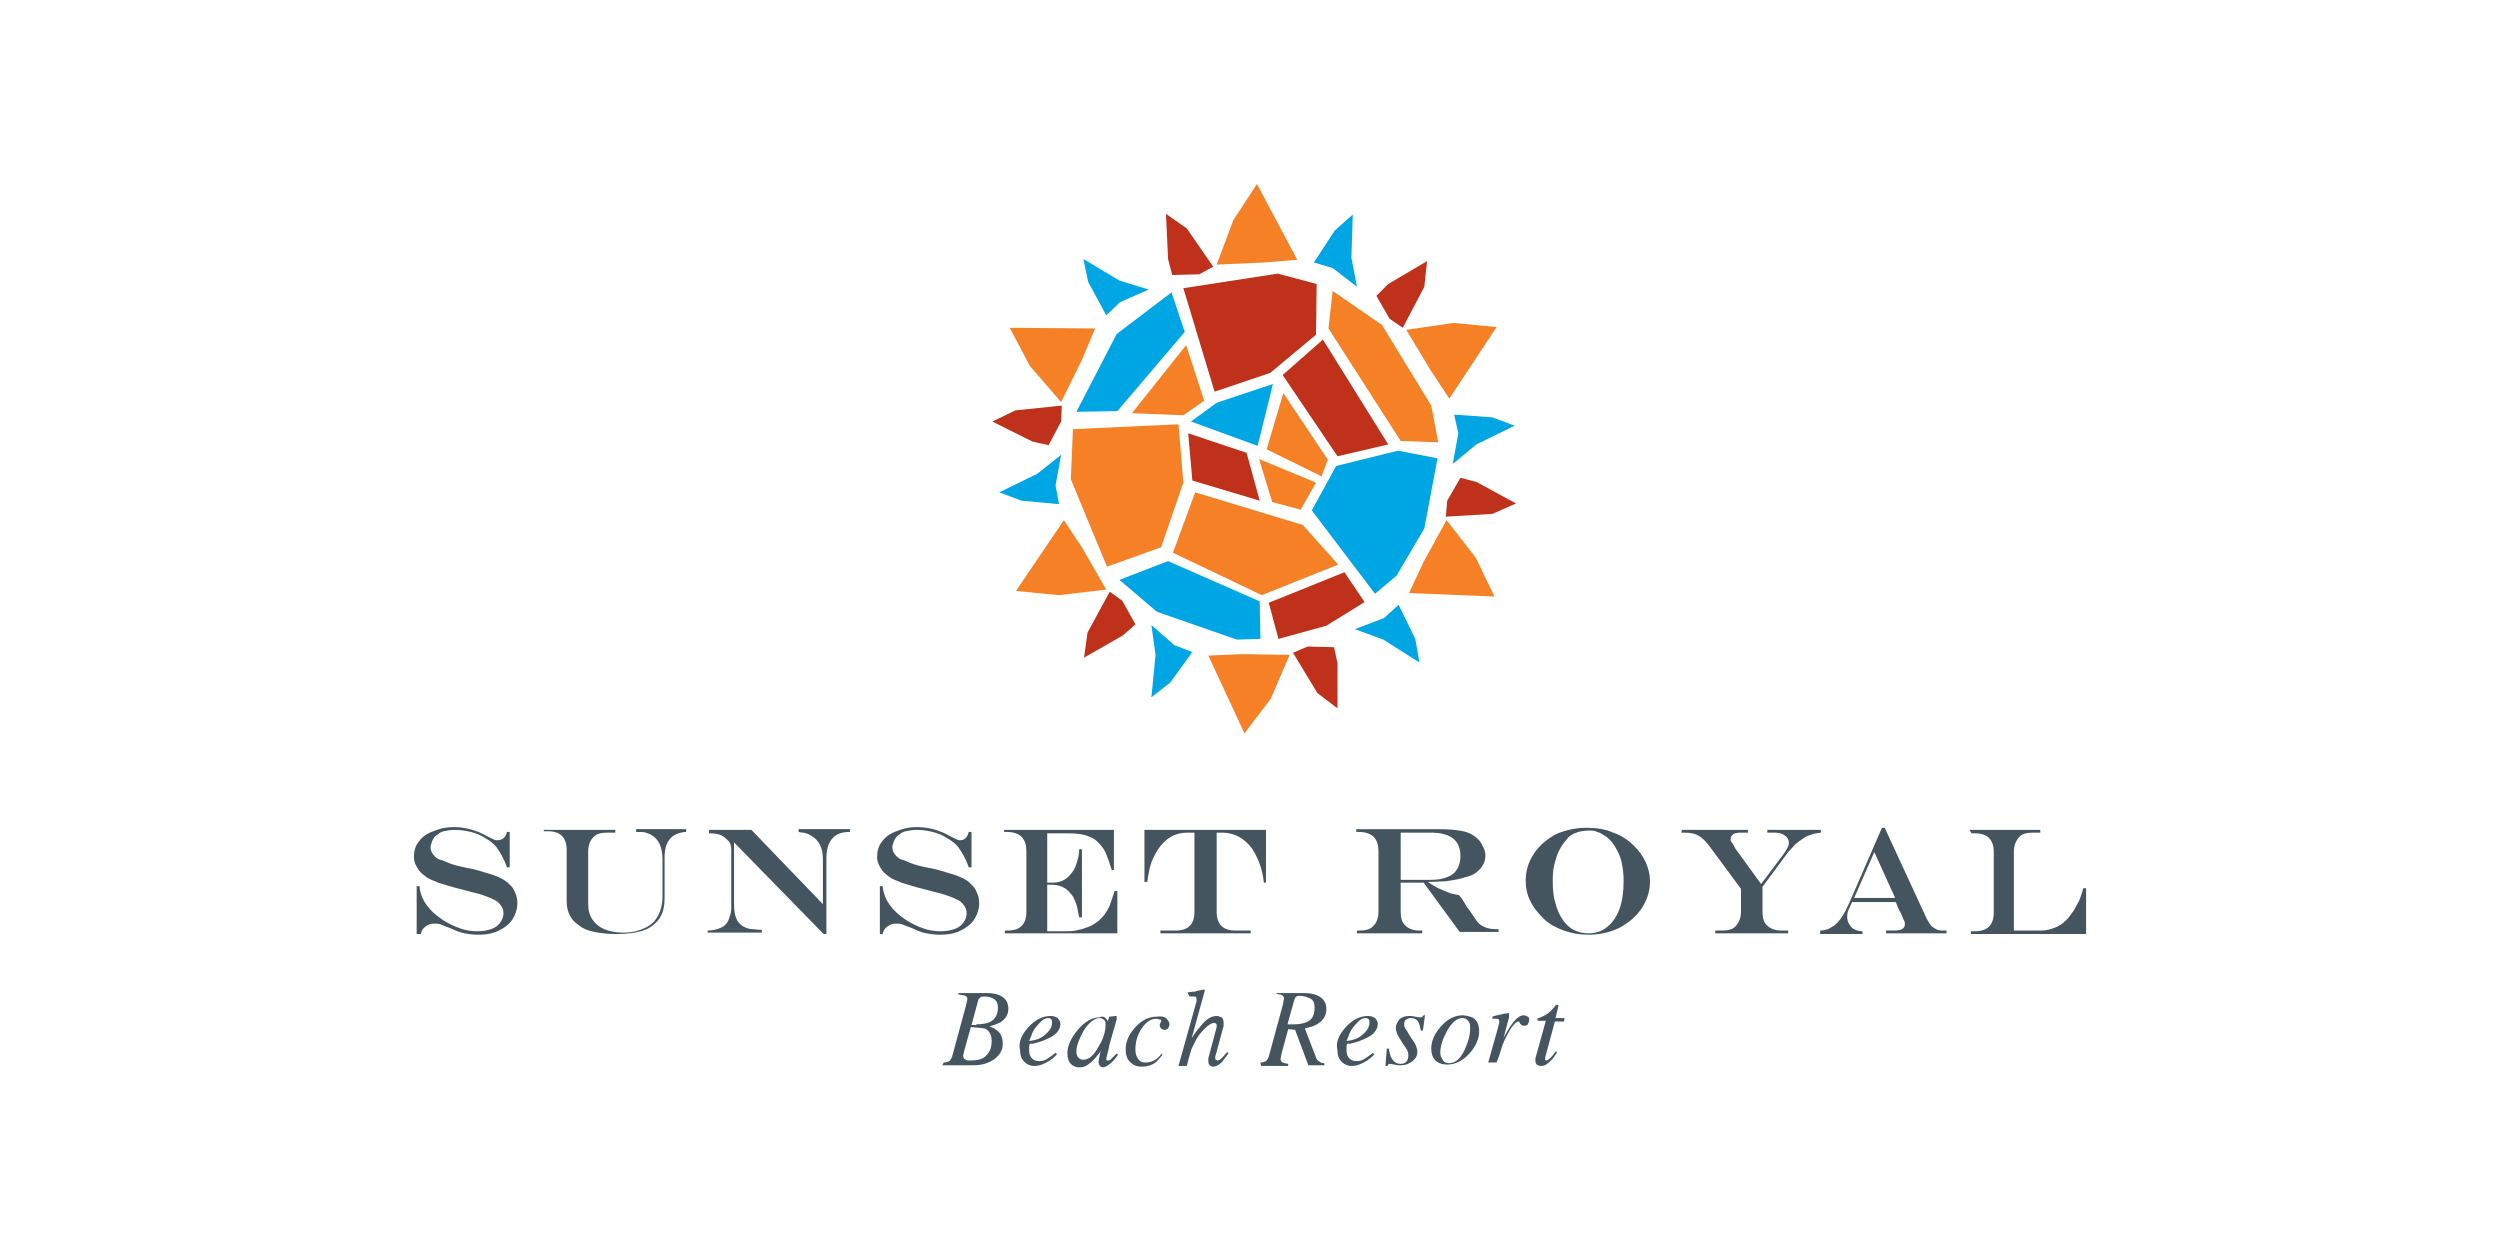 <svg xmlns="http://www.w3.org/2000/svg" xmlns:xlink="http://www.w3.org/1999/xlink" id="Layer_1" x="0px" y="0px" viewBox="0 0 360 180" style="enable-background:new 0 0 360 180;" xml:space="preserve"> <style type="text/css"> .st0{fill:#455560;} .st1{fill:#F58025;} .st2{fill:#00A5E3;} .st3{fill:#BF311A;} </style> <g> <g> <g> <path class="st0" d="M135.9,153c0.4,0,0.6-0.1,0.8-0.2c0.2-0.2,0.4-0.5,0.5-1l1.9-7c0-0.2,0.1-0.3,0.1-0.4c0-0.2,0.1-0.4,0.1-0.5 c0-0.3-0.1-0.4-0.3-0.5c-0.2-0.1-0.5-0.1-1-0.2V143h4.1c0.7,0,1.3,0.1,1.8,0.3c0.9,0.4,1.3,1,1.3,2c0,0.8-0.4,1.4-1.1,1.9 c-0.4,0.2-0.9,0.4-1.6,0.6c0.5,0.2,0.9,0.4,1.2,0.7c0.5,0.4,0.7,1.1,0.7,1.8c0,0.9-0.4,1.6-1.2,2.2c-0.8,0.6-1.8,0.9-3.1,0.9 h-4.4L135.9,153L135.9,153z M142.1,151.9c0.5-0.5,0.7-1.2,0.7-2c0-0.8-0.3-1.4-0.8-1.7c-0.4-0.2-1.1-0.2-2.2-0.3l-1,3.6 c0,0.1,0,0.2-0.1,0.3c0,0.1,0,0.2,0,0.2c0,0.3,0.1,0.5,0.4,0.6c0.1,0.1,0.4,0.1,0.7,0.1C140.9,152.7,141.6,152.5,142.1,151.9z M140.6,147.5c0.8,0,1.4-0.1,1.9-0.3c0.8-0.4,1.2-1.1,1.2-2.1c0-0.6-0.2-1-0.5-1.2c-0.3-0.2-0.8-0.4-1.3-0.4 c-0.3,0-0.6,0-0.7,0.1c-0.1,0.1-0.2,0.2-0.3,0.3l-1,3.7H140.6z"></path> <path class="st0" d="M148.1,147.9c1-1.1,2.1-1.6,3.2-1.6c0.4,0,0.7,0.1,1,0.3c0.2,0.2,0.4,0.5,0.4,0.8c0,0.7-0.4,1.4-1.3,1.9 c-0.9,0.5-1.8,0.8-2.7,1l-0.4,0c-0.1,0.2-0.1,0.4-0.1,0.5s0,0.3,0,0.5c0,0.4,0.1,0.8,0.4,1.1c0.3,0.3,0.6,0.4,1.1,0.4 c0.4,0,0.8-0.1,1.2-0.4c0.2-0.1,0.6-0.4,1.1-0.8l0.2,0.2c-0.2,0.3-0.6,0.6-1,0.9c-0.8,0.5-1.5,0.8-2.3,0.8c-0.5,0-1-0.2-1.4-0.6 c-0.4-0.4-0.6-0.9-0.6-1.6C146.6,150.1,147.1,149,148.1,147.9z M150.6,148.9c0.6-0.5,0.9-1.1,0.9-1.6c0-0.2,0-0.4-0.1-0.5 c-0.1-0.1-0.2-0.2-0.4-0.2c-0.3,0-0.7,0.1-1,0.4c-0.3,0.3-0.6,0.6-0.9,1c-0.3,0.4-0.5,0.8-0.6,1.2c-0.1,0.2-0.2,0.4-0.3,0.7 C149.2,149.8,150,149.5,150.6,148.9z"></path> <path class="st0" d="M159.2,146.6c0.1,0.1,0.2,0.3,0.3,0.4l0,0.1l0.2-0.6c0-0.1,0-0.1,0-0.1c0,0,0,0,0.1,0l0.9-0.1 c0,0,0.1,0,0.1,0c0,0,0,0,0,0.1c0,0.1,0,0.1,0,0.2c0,0,0,0.1,0,0.2l-0.8,2.8c-0.2,0.6-0.3,1.1-0.4,1.6c-0.2,0.8-0.3,1.2-0.3,1.3 c0,0.1,0,0.1,0.1,0.2s0.1,0,0.1,0c0,0,0.1,0,0.2,0c0.1,0,0.1-0.1,0.2-0.1l0.1-0.1c0,0,0.1-0.1,0.1-0.1c0,0,0.1-0.1,0.2-0.2 l0.5-0.5l0.2,0.2c-0.5,0.7-1,1.2-1.3,1.4c-0.3,0.2-0.6,0.4-0.9,0.4c-0.2,0-0.3-0.1-0.4-0.2s-0.2-0.3-0.2-0.5c0-0.2,0-0.4,0.1-0.8 s0.1-0.6,0.2-0.9c-0.1,0.2-0.2,0.4-0.5,0.7c-0.2,0.3-0.5,0.6-0.8,0.9c-0.4,0.3-0.7,0.6-1.1,0.7c-0.3,0.1-0.5,0.1-0.8,0.1 c-0.4,0-0.8-0.2-1.1-0.5c-0.3-0.3-0.5-0.8-0.5-1.5c0-1.1,0.5-2.2,1.5-3.4c1-1.2,2.1-1.8,3.1-1.8 C158.7,146.3,159,146.4,159.2,146.6z M159,146.9c-0.2-0.2-0.4-0.3-0.6-0.3c-0.8,0-1.6,0.6-2.4,1.9c-0.6,1.1-1,2.1-1,2.9 c0,0.4,0.1,0.7,0.3,0.9c0.2,0.2,0.4,0.3,0.7,0.3c0.8,0,1.5-0.6,2.2-1.9c0.7-1.1,1-2.2,1-3.1C159.2,147.3,159.2,147,159,146.9z"></path> <path class="st0" d="M168,146.7c0.3,0.3,0.4,0.6,0.4,0.8c0,0.2-0.1,0.4-0.2,0.6c-0.1,0.1-0.3,0.2-0.5,0.2c-0.2,0-0.4-0.1-0.5-0.2 c-0.1-0.1-0.2-0.3-0.2-0.4c0-0.1,0-0.3,0.1-0.4s0.1-0.3,0.1-0.3c0-0.1,0-0.2-0.2-0.2s-0.3-0.1-0.5-0.1c-0.8,0-1.5,0.5-2.1,1.4 c-0.6,0.9-0.9,1.9-0.9,3c0,0.6,0.1,1,0.4,1.4s0.6,0.5,1.1,0.5c0.4,0,0.8-0.1,1.2-0.3s0.7-0.5,1-0.9l0-0.1l0.2,0.2 c-0.4,0.5-0.7,0.8-1,1.1c-0.6,0.4-1.2,0.6-2,0.6c-0.7,0-1.2-0.2-1.7-0.7c-0.4-0.4-0.6-1-0.6-1.8c0-1.2,0.5-2.2,1.4-3.2 c0.9-1,2-1.5,3-1.5C167.3,146.3,167.7,146.4,168,146.7z"></path> <path class="st0" d="M171,142.9c0.3,0,0.6-0.1,0.8-0.1c0.2,0,0.4,0,0.5-0.1c0.6-0.1,0.9-0.2,1-0.2c0,0,0.1,0,0.1,0 c0.1,0,0.1,0.1,0.1,0.1l-1.9,6.9c0.6-1,1.2-1.6,1.6-2.1c0.7-0.8,1.4-1.1,2-1.1c0.2,0,0.5,0.1,0.7,0.2s0.3,0.4,0.3,0.8 c0,0.1,0,0.2,0,0.4c0,0.2-0.1,0.3-0.1,0.4l-1,3.7c0,0.1-0.1,0.2-0.1,0.3c0,0.1,0,0.2,0,0.3c0,0.1,0,0.2,0.1,0.2 c0,0,0.1,0.1,0.2,0.1c0.2,0,0.4-0.1,0.6-0.3c0.1-0.1,0.4-0.4,0.8-0.9l0.2,0.2c-0.4,0.5-0.7,0.9-0.9,1.2c-0.4,0.4-0.9,0.7-1.3,0.7 c-0.2,0-0.4-0.1-0.5-0.2s-0.2-0.3-0.2-0.6c0-0.1,0-0.1,0-0.2c0-0.1,0-0.1,0-0.2l1.2-4.5c0,0,0-0.1,0-0.1c0,0,0-0.1,0-0.1 c0-0.1,0-0.2-0.1-0.3c-0.1-0.1-0.2-0.1-0.3-0.1c-0.3,0-0.8,0.3-1.3,0.8c-0.5,0.5-1,1.1-1.3,1.7c-0.2,0.4-0.4,0.8-0.6,1.2 c-0.1,0.4-0.4,1.2-0.7,2.5h-1.2l2.6-9.3c0-0.1,0-0.1,0-0.2c0,0,0-0.1,0-0.1c0-0.2-0.1-0.4-0.2-0.4c-0.1,0-0.4,0-0.8,0L171,142.9 L171,142.9z"></path> <path class="st0" d="M181.5,153c0.4,0,0.6-0.1,0.8-0.2c0.2-0.2,0.4-0.5,0.5-1l1.9-7c0-0.1,0.1-0.3,0.1-0.5c0-0.2,0.1-0.4,0.1-0.5 c0-0.2-0.1-0.4-0.3-0.5c-0.2-0.1-0.5-0.1-0.8-0.2V143h3.9c0.8,0,1.4,0.1,1.9,0.3c0.9,0.4,1.4,1,1.4,2c0,0.9-0.4,1.6-1.2,2.1 c-0.4,0.3-1.1,0.5-1.9,0.7l1.5,3.9c0.1,0.4,0.3,0.7,0.5,0.8c0.2,0.2,0.5,0.3,0.8,0.3v0.3h-2.3l-1.9-5.1l-1-0.1l-0.9,3.3 c0,0.1-0.1,0.3-0.1,0.4c0,0.3-0.1,0.4-0.1,0.6c0,0.2,0.1,0.4,0.3,0.5c0.2,0.1,0.4,0.1,0.8,0.2v0.3h-3.9 C181.5,153.2,181.5,153,181.5,153z M186.2,147.5c0.1,0,0.2,0,0.3,0c0.8,0,1.5-0.2,2-0.5s0.8-1,0.8-1.9c0-0.7-0.2-1.1-0.6-1.3 c-0.4-0.2-0.9-0.4-1.5-0.4c-0.2,0-0.4,0-0.5,0.1c-0.1,0-0.2,0.2-0.3,0.4l-1,3.6C185.9,147.5,186.2,147.5,186.2,147.5z"></path> <path class="st0" d="M193.8,147.9c1-1.1,2.1-1.6,3.2-1.6c0.4,0,0.7,0.1,1,0.3c0.2,0.2,0.4,0.5,0.4,0.8c0,0.7-0.4,1.4-1.3,1.9 s-1.8,0.8-2.7,1l-0.4,0c-0.1,0.2-0.1,0.4-0.1,0.5c0,0.1,0,0.3,0,0.5c0,0.4,0.1,0.8,0.4,1.1c0.3,0.3,0.6,0.4,1.1,0.4 c0.4,0,0.8-0.1,1.2-0.4c0.2-0.1,0.6-0.4,1.1-0.8l0.2,0.2c-0.2,0.3-0.6,0.6-1,0.9c-0.8,0.5-1.5,0.8-2.3,0.8c-0.5,0-1-0.2-1.4-0.6 c-0.4-0.4-0.6-0.9-0.6-1.6C192.3,150.1,192.8,149,193.8,147.9z M196.3,148.9c0.6-0.5,0.9-1.1,0.9-1.6c0-0.2,0-0.4-0.1-0.5 c-0.1-0.1-0.2-0.2-0.4-0.2c-0.3,0-0.7,0.1-1,0.4c-0.3,0.3-0.6,0.6-0.9,1c-0.3,0.4-0.5,0.8-0.6,1.2c-0.1,0.2-0.2,0.4-0.3,0.7 C194.9,149.8,195.7,149.5,196.3,148.9z"></path> <path class="st0" d="M199.7,151h0.3c0.1,0.6,0.2,1.1,0.4,1.4c0.3,0.5,0.7,0.8,1.3,0.8c0.3,0,0.6-0.1,0.8-0.3s0.3-0.5,0.3-0.9 c0-0.2,0-0.4-0.1-0.6c0-0.1-0.1-0.3-0.2-0.4l-0.6-0.9c-0.4-0.6-0.6-1-0.7-1.2c-0.1-0.3-0.2-0.6-0.2-0.9c0-0.4,0.2-0.8,0.5-1.2 c0.3-0.3,0.8-0.5,1.4-0.5c0.3,0,0.5,0,0.9,0.1s0.5,0.1,0.7,0.1c0.1,0,0.2,0,0.3-0.1c0.1,0,0.1-0.1,0.2-0.2h0.2l-0.3,2.2h-0.3 c-0.1-0.5-0.2-0.9-0.3-1.1c-0.2-0.5-0.6-0.7-1.2-0.7c-0.2,0-0.4,0.1-0.6,0.2c-0.2,0.1-0.3,0.4-0.3,0.6c0,0.2,0,0.4,0.1,0.6 c0.1,0.2,0.3,0.4,0.5,0.8l0.5,0.8c0.3,0.4,0.5,0.7,0.6,1c0.1,0.3,0.2,0.5,0.2,0.8c0,0.6-0.2,1-0.7,1.4c-0.5,0.4-1,0.6-1.7,0.6 c-0.2,0-0.5,0-0.9-0.1c-0.4-0.1-0.6-0.1-0.7-0.1c-0.1,0-0.2,0-0.2,0.1c0,0-0.1,0.1-0.1,0.2h-0.3L199.7,151z"></path> <path class="st0" d="M212.5,146.9c0.4,0.5,0.5,1,0.5,1.6c0,1.1-0.5,2.2-1.4,3.2c-1,1.1-2.1,1.6-3.2,1.6c-0.7,0-1.3-0.2-1.7-0.6 c-0.4-0.4-0.6-1-0.6-1.7c0-1.1,0.5-2.2,1.4-3.2c1-1.1,2-1.6,3.2-1.6C211.6,146.3,212.2,146.5,212.5,146.9z M207.8,152.7 c0.2,0.3,0.5,0.4,0.9,0.4c0.8,0,1.6-0.6,2.2-1.9c0.5-1.1,0.8-2.1,0.8-3c0-0.4,0-0.7-0.1-0.9c-0.2-0.4-0.5-0.7-1-0.7 c-0.8,0-1.5,0.6-2.2,1.8c-0.6,1.1-1,2.2-1,3.2C207.4,152,207.6,152.4,207.8,152.7z"></path> <path class="st0" d="M217.3,146.3C217.3,146.3,217.3,146.3,217.3,146.3c0,0.1,0,0.2,0,0.2l-0.8,3l0.2-0.4c0.4-0.7,0.8-1.4,1.3-2 c0.5-0.6,1-0.9,1.4-0.9c0.2,0,0.4,0.1,0.6,0.2s0.2,0.3,0.2,0.5c0,0.2-0.1,0.4-0.2,0.6s-0.3,0.2-0.5,0.2c-0.2,0-0.3,0-0.4-0.1 c-0.1-0.1-0.1-0.1-0.2-0.2l-0.1-0.2c0,0,0-0.1-0.1-0.1c0,0-0.1,0-0.1,0c-0.2,0-0.5,0.3-0.9,0.8c-0.4,0.6-0.7,1.2-1,1.8 c-0.2,0.4-0.4,0.9-0.6,1.6c-0.1,0.4-0.3,1-0.6,1.7h-1.2l1.3-4.6c0.1-0.3,0.1-0.5,0.2-0.7c0-0.2,0.1-0.4,0.1-0.5 c0-0.2,0-0.3-0.1-0.4c-0.1-0.1-0.2-0.1-0.4-0.1c-0.1,0-0.1,0-0.2,0s-0.2,0-0.3,0v-0.3l0.3-0.1c0.4-0.1,0.8-0.2,1.3-0.3 s0.7-0.1,0.8-0.1C217.3,146.2,217.3,146.3,217.3,146.3z"></path> <path class="st0" d="M221.1,152.6c0,0,0-0.1,0-0.2l1.5-5.4h-1.2c0-0.1,0-0.2,0-0.3c0,0,0.1-0.1,0.2-0.1c0.5-0.2,0.9-0.4,1.2-0.6 c0.3-0.2,0.7-0.6,1.2-1.2l0.1-0.1c0,0,0,0,0.1,0c0,0,0,0,0.1,0c0,0,0.1,0,0.1,0c0,0,0,0.1,0,0.1s0,0.1,0,0.1l-0.4,1.7h1.3 l-0.1,0.5h-1.3l-1.4,5.2c0,0.1,0,0.2,0,0.3c0,0.1,0.1,0.1,0.2,0.1c0.1,0,0.3-0.1,0.6-0.4c0.1-0.1,0.4-0.4,0.7-0.9l0.2,0.1 l-0.1,0.2c-0.4,0.7-0.8,1.1-1.2,1.4c-0.3,0.3-0.7,0.4-1,0.4c-0.3,0-0.4-0.1-0.6-0.2c-0.1-0.1-0.2-0.3-0.2-0.5 C221.1,152.7,221.1,152.7,221.1,152.6z"></path> </g> </g> <g> <g> <path class="st1" d="M206.1,58.4l-7.1-11.6l-7.1-4.9l-0.6,5.4l10.4,16.2l5.4,0.2L206.1,58.4z M172.1,70.9l-3.2,8.7l12.8,6.1 l11-4.4l-5.1-5.7L172.1,70.9z M169.7,61.1l-15.2,0.7l-0.3,7.2l5.2,12.6l7.8-2.8l3.2-9.3L169.7,61.1z M173.4,57.7l-2.6-8l-7.8,9.8 l7.4,0.3L173.4,57.7z M191.2,66.2l-6.4-9.6l-2.4,8.1l7.9,3.9L191.2,66.2z M187.3,73.4l2.2-3.9l-8.2-3.4l1.9,6.2L187.3,73.4z"></path> <polygon class="st1" points="175.2,38.1 182,37.8 186.8,37.4 181,26.5 177.6,31.7 "></polygon> <polygon class="st1" points="152.8,57.9 155.8,51.8 157.7,47.3 145.4,47.2 148.3,52.7 "></polygon> <polygon class="st1" points="159.3,84.9 155.9,79 153.2,74.9 146.3,85.1 152.5,85.7 "></polygon> <polygon class="st1" points="185.7,94.3 178.9,94.2 174,94.4 179.2,105.6 183,100.6 "></polygon> <polygon class="st1" points="208.3,74.9 205,80.9 202.9,85.4 215.2,85.9 212.5,80.3 "></polygon> <polygon class="st1" points="202.5,47.5 206,53.3 208.7,57.4 215.5,47.1 209.3,46.5 "></polygon> </g> <g> <path class="st2" d="M201.3,64.9l-8.9,2.2l-3.5,6.4l9.1,12l3.1-2.6l4-6.8l1.9-10.1L201.3,64.9z M168.2,80.8l-7,2.7l5.4,4.6 l11.5,4l3.4-0.1l-0.1-5.4L168.2,80.8z M168.7,42.1l-7.9,6L155,59.3l5.9-0.1l9.7-11.4L168.7,42.1z M171.5,60.7l9.6,3.5l2.2-8.9 l-8.1,2.7L171.5,60.7z"></path> <polygon class="st2" points="189.2,37.8 192.2,33.2 194.8,30.9 194.6,37.1 195.4,41.3 191.9,38.6 "></polygon> <polygon class="st2" points="159.3,45.4 156.7,40.6 156,37.3 161.2,40.4 165.4,41.7 161.3,43.5 "></polygon> <polygon class="st2" points="152.5,72.6 147.1,72.1 143.9,70.9 149.4,68.2 152.8,65.5 152,69.9 "></polygon> <polygon class="st2" points="171.7,93.9 168.5,98.3 165.8,100.4 166.4,94.3 165.8,90 169.1,92.9 "></polygon> <polygon class="st2" points="201.4,87.1 203.8,92 204.4,95.4 199.2,92.1 195.1,90.6 199.3,89 "></polygon> <polygon class="st2" points="209.4,59.7 214.9,60.1 218.1,61.3 212.6,64 209.2,66.8 210,62.4 "></polygon> </g> <g> <path class="st3" d="M182.9,53.7l6.6-5.5l0.1-7.3l-5.6-1.5l-13.6,2.1l4.5,14.9L182.9,53.7z M192.6,65.7l7.3-1.7l-9.4-15.1 l-5.8,5.1L192.6,65.7z M182.7,86.8l1.4,5.2l6.9-1.9l5.5-3.4l-2.9-4.3L182.7,86.8z M171.1,62.4l0.6,6.8l9.7,2.9l-1.9-6.9 L171.1,62.4z"></path> <polygon class="st3" points="174.7,38.4 170.9,32.9 167.9,30.8 168.2,37.3 168.8,39.6 172.7,39.5 "></polygon> <polygon class="st3" points="152.9,58.4 146.2,59.1 142.9,60.7 148.7,63.6 151,64.1 152.8,60.7 "></polygon> <polygon class="st3" points="159.8,85.2 156.6,91.1 156.1,94.7 161.7,91.5 163.5,89.9 161.6,86.5 "></polygon> <polygon class="st3" points="186.2,94 189.7,99.8 192.6,102 192.6,95.5 192.1,93.2 188.3,93.1 "></polygon> <polygon class="st3" points="208.2,74.4 214.9,74 218.3,72.5 212.6,69.4 210.3,68.8 208.4,72.1 "></polygon> <polygon class="st3" points="202,47.2 205.1,41.3 205.5,37.6 199.9,40.9 198.2,42.6 200.1,45.9 "></polygon> </g> </g> <g> <path class="st0" d="M73,119.8h0.4v5.1H73c-0.4-1.2-1-2.2-1.5-2.9c-0.4-0.5-0.9-0.9-1.6-1.3c-0.6-0.4-1.3-0.7-2.1-0.9 c-0.8-0.2-1.6-0.3-2.3-0.3c-0.6,0-1.1,0.1-1.6,0.2s-0.8,0.4-1.2,0.7c-0.2,0.2-0.4,0.5-0.5,0.8c-0.1,0.3-0.2,0.6-0.2,0.8 c0,0.5,0.2,0.9,0.6,1.3c0.2,0.2,0.4,0.4,0.8,0.5s0.8,0.3,1.3,0.5s1.2,0.4,2.2,0.6c0.3,0.1,0.4,0.1,0.5,0.1l0.5,0.1l0.8,0.2 c1.4,0.4,2.4,0.7,3.1,1c0.6,0.3,1.2,0.6,1.6,1.1c0.4,0.3,0.6,0.7,0.8,1.2c0.2,0.4,0.3,0.9,0.3,1.5c0,0.5-0.1,1-0.3,1.5 c-0.2,0.5-0.5,1-0.9,1.4c-0.5,0.5-1.2,0.9-1.9,1.2c-0.8,0.3-1.6,0.4-2.6,0.4c-0.7,0-1.3-0.1-1.9-0.2c-0.6-0.1-1.3-0.4-2.2-0.8 c-0.6-0.2-1-0.4-1.3-0.5s-0.6-0.1-0.8-0.1c-0.5,0-0.9,0.1-1.3,0.4c-0.4,0.3-0.6,0.6-0.7,1.1H60v-6.9h0.4c0.1,1.2,0.6,2.3,1.5,3.3 c0.5,0.6,1.2,1.1,1.9,1.6c0.8,0.5,1.6,0.9,2.5,1.2c0.8,0.3,1.7,0.4,2.5,0.4c0.7,0,1.3-0.1,1.9-0.3s1-0.5,1.3-0.9s0.5-0.9,0.5-1.4 c0-0.5-0.2-1-0.7-1.5c-0.2-0.2-0.5-0.4-0.8-0.5c-0.3-0.2-0.7-0.3-1.2-0.5s-1.2-0.4-2.1-0.6l-1.1-0.3c-1.7-0.4-2.8-0.8-3.5-1 c-0.7-0.3-1.3-0.5-1.7-0.8c-0.4-0.3-0.8-0.6-1.1-1c-0.4-0.6-0.7-1.2-0.7-1.9c0-0.8,0.2-1.6,0.7-2.2c0.5-0.7,1.2-1.2,2.1-1.5 c0.9-0.4,1.9-0.6,2.9-0.6c1.6,0,3.3,0.4,5,1.4c0.6,0.3,1,0.5,1.2,0.5C72.4,121,72.8,120.6,73,119.8z"></path> <path class="st0" d="M78.3,119.5h10.3v0.4h-1.2c-0.9,0-1.6,0.2-2,0.7c-0.4,0.4-0.7,1.1-0.7,2v7.6c0,0.9,0.2,1.6,0.6,2.2 c0.4,0.6,1,1.1,1.7,1.4c0.8,0.3,1.6,0.5,2.7,0.5c0.9,0,1.7-0.1,2.5-0.4s1.4-0.6,1.9-1.1c0.8-0.9,1.3-2.1,1.3-3.7v-5.3 c0-1.7-0.5-2.9-1.5-3.5c-0.3-0.2-0.6-0.3-0.9-0.4c-0.3-0.1-0.8-0.1-1.4-0.1v-0.4h7.2v0.4c-0.4,0-0.8,0.1-1.1,0.2 c-0.3,0.1-0.5,0.2-0.8,0.4c-0.4,0.3-0.7,0.7-0.9,1.2s-0.3,1.1-0.3,1.8v5.9c0,1.6-0.4,2.8-1.3,3.6c-0.5,0.5-1,0.8-1.5,1 c-1.1,0.4-2.5,0.6-4.1,0.6c-1.2,0-2.2-0.1-3.2-0.3s-1.7-0.5-2.3-1c-1.2-0.8-1.7-2-1.7-3.5v-7.3c0-1.8-0.9-2.7-2.7-2.7h-0.6 L78.3,119.5L78.3,119.5z"></path> <path class="st0" d="M102.2,119.5h6l10.3,10.7v-6.4c0-0.8-0.1-1.5-0.4-2.1c-0.3-0.6-0.7-1-1.2-1.3c-0.3-0.2-0.5-0.3-0.8-0.4 c-0.3-0.1-0.7-0.1-1.1-0.2v-0.4h7.4v0.4h-0.1c-1.1,0-1.9,0.3-2.5,1c-0.6,0.7-0.8,1.7-0.8,3v10.7h-0.4l-12.9-13.2v8.8 c0,0.9,0.1,1.6,0.3,2.1s0.5,0.9,1,1.2c0.4,0.2,0.8,0.4,1.4,0.4c0.3,0,0.7,0.1,1.3,0.1v0.4h-7.8V134c0.8,0,1.4-0.2,1.9-0.4 c0.5-0.2,0.9-0.6,1.1-1.1c0.2-0.5,0.4-1.1,0.4-1.7v-8.4c0-0.5-0.1-1-0.4-1.3s-0.6-0.6-1-0.8c-0.4-0.2-1-0.3-1.6-0.3h-0.2V119.5z"></path> <path class="st0" d="M139.5,119.8h0.4v5.1h-0.4c-0.4-1.2-1-2.2-1.5-2.9c-0.4-0.5-0.9-0.9-1.6-1.3c-0.6-0.4-1.3-0.7-2.1-0.9 c-0.8-0.2-1.6-0.3-2.3-0.3c-0.6,0-1.1,0.1-1.6,0.2s-0.8,0.4-1.2,0.7c-0.2,0.2-0.4,0.5-0.5,0.8c-0.1,0.3-0.2,0.5-0.2,0.8 c0,0.5,0.2,0.9,0.6,1.3c0.2,0.2,0.4,0.4,0.8,0.5s0.8,0.3,1.3,0.5s1.2,0.4,2.2,0.6c0.3,0.1,0.4,0.1,0.5,0.1l0.5,0.1l0.8,0.2 c1.4,0.4,2.4,0.7,3.1,1s1.2,0.6,1.6,1.1c0.4,0.3,0.6,0.7,0.8,1.2c0.2,0.4,0.3,0.9,0.3,1.5c0,0.5-0.1,1-0.3,1.5 c-0.2,0.5-0.5,1-0.9,1.4c-0.5,0.5-1.2,0.9-1.9,1.2c-0.8,0.3-1.6,0.4-2.6,0.4c-0.7,0-1.3-0.1-1.9-0.2s-1.3-0.4-2.2-0.8 c-0.6-0.2-1-0.4-1.3-0.5c-0.3-0.1-0.6-0.1-0.8-0.1c-0.5,0-0.9,0.1-1.3,0.4c-0.4,0.3-0.6,0.6-0.7,1.1h-0.4v-6.9h0.4 c0.1,1.2,0.6,2.3,1.5,3.3c0.5,0.6,1.2,1.1,1.9,1.6c0.8,0.5,1.6,0.9,2.5,1.2c0.8,0.3,1.7,0.4,2.5,0.4c0.7,0,1.3-0.1,1.9-0.3 s1-0.5,1.3-0.9c0.3-0.4,0.5-0.9,0.5-1.4c0-0.5-0.2-1-0.7-1.5c-0.2-0.2-0.5-0.4-0.8-0.5c-0.3-0.2-0.7-0.3-1.2-0.5s-1.2-0.4-2.1-0.6 l-1.1-0.3c-1.7-0.4-2.8-0.8-3.5-1c-0.7-0.3-1.3-0.5-1.7-0.8c-0.4-0.3-0.8-0.6-1.1-1c-0.4-0.6-0.7-1.2-0.7-1.9 c0-0.8,0.2-1.6,0.7-2.2c0.5-0.7,1.2-1.2,2.1-1.5c0.9-0.4,1.9-0.6,2.9-0.6c1.6,0,3.3,0.4,5,1.4c0.6,0.3,1,0.5,1.2,0.5 C138.9,121,139.3,120.6,139.5,119.8z"></path> <path class="st0" d="M144.6,119.5h15.8v5.8h-0.3c-0.3-1-0.6-1.8-0.8-2.3c-0.2-0.5-0.5-1-0.9-1.4c-0.4-0.5-0.9-0.9-1.5-1.1 c-0.9-0.4-1.9-0.5-3.2-0.5h-2.9v7.1h0.8c1.2,0,2.1-0.5,2.8-1.5c0.4-0.5,0.6-1.1,0.8-1.9c0.1-0.3,0.2-0.8,0.2-1.4h0.4v9.8h-0.4 c-0.1-0.5-0.2-1-0.3-1.5c-0.1-0.5-0.3-0.8-0.4-1.1s-0.3-0.6-0.6-0.9c-0.6-0.8-1.6-1.2-2.7-1.2h-0.6v6.7h2.5c0.7,0,1.4,0,2-0.2 c0.6-0.1,1.1-0.3,1.6-0.5c0.5-0.2,0.9-0.5,1.3-0.8c0.7-0.6,1.2-1.3,1.6-2.2c0.2-0.5,0.4-1.2,0.7-2.1h0.4v6.1h-16.2l0-0.4h0.4 c1.8,0,2.7-0.9,2.7-2.7v-8.7c0-0.9-0.2-1.6-0.7-2.1c-0.4-0.4-1.1-0.7-2.1-0.7h-0.4V119.5z"></path> <path class="st0" d="M164.8,119.5h17.5v7.6l-0.3,0c-0.2-1.9-0.8-3.5-1.7-4.9c-1.1-1.5-2.6-2.3-4.3-2.3h-0.8v11.4 c0,1.8,0.9,2.7,2.7,2.7h2.2v0.4h-13V134h2.2c1.8,0,2.7-0.9,2.7-2.7v-11.4h-1c-1.8,0-3.2,0.8-4.3,2.5c-0.5,0.8-1,1.8-1.2,2.9 c-0.1,0.4-0.2,1-0.3,1.7h-0.4L164.8,119.5L164.8,119.5z"></path> <path class="st0" d="M205,127.1h-3.3v4.2c0,0.9,0.2,1.6,0.7,2c0.4,0.4,1.1,0.7,2,0.7h0.4v0.4h-9.4V134h0.4c0.9,0,1.6-0.2,2-0.7 c0.4-0.4,0.7-1.1,0.7-2v-8.7c0-0.9-0.2-1.6-0.7-2.1c-0.4-0.4-1.1-0.7-2.1-0.7h-0.4v-0.4H207c1.6,0,2.8,0.1,3.7,0.3 c0.9,0.2,1.6,0.6,2.2,1.2c0.3,0.3,0.5,0.7,0.7,1.1c0.2,0.4,0.3,0.8,0.3,1.2c0,1.1-0.6,2-1.7,2.7c-0.4,0.2-1,0.4-1.8,0.6 c-0.8,0.2-1.5,0.3-2.2,0.4c-0.6,0-1.4,0.1-2.6,0.1v0c0.6,0.4,1.1,0.7,1.5,0.9c0.5,0.2,0.9,0.4,1.4,0.6s1,0.3,1.6,0.4l0.4,0.5 c0.2,0.3,0.4,0.6,0.5,0.8c0.1,0.2,0.2,0.4,0.4,0.6c0.4,0.6,0.8,1.1,1.1,1.6s0.7,0.8,0.9,0.9c0.5,0.3,1.1,0.5,2,0.5h0.4v0.4h-5.6 L205,127.1z M201.7,126.7h4.2c1,0,1.8-0.1,2.5-0.4c0.6-0.2,1.1-0.6,1.4-1.1c0.3-0.5,0.5-1.1,0.5-1.9c0-2.3-1.4-3.4-4.3-3.4h-4.3 L201.7,126.7L201.7,126.7z"></path> <path class="st0" d="M228.5,119.2c1.4,0,2.7,0.2,3.8,0.7c1.2,0.4,2.2,1.1,3,1.9c0.7,0.7,1.3,1.5,1.7,2.4c0.4,0.9,0.6,1.8,0.6,2.7 c0,1.4-0.4,2.7-1.2,3.9c-0.8,1.2-1.9,2.1-3.2,2.8c-1.4,0.7-2.9,1-4.5,1c-1.2,0-2.4-0.2-3.5-0.6s-2.1-0.9-2.9-1.7s-1.5-1.6-1.9-2.5 c-0.5-0.9-0.7-2-0.7-3c0-1.4,0.4-2.7,1.2-3.9c0.8-1.2,1.9-2.1,3.2-2.8C225.5,119.5,227,119.2,228.5,119.2z M228.8,119.6 c-0.6,0-1.3,0.1-1.8,0.3c-0.6,0.2-1.1,0.5-1.4,1c-0.4,0.4-0.8,1-1.1,1.6c-0.3,0.6-0.5,1.3-0.7,2.1c-0.2,0.8-0.2,1.6-0.2,2.5 c0,1.1,0.1,2.1,0.4,3c0.2,0.9,0.6,1.7,1,2.3s1,1.2,1.6,1.5s1.3,0.5,2.1,0.5c1.1,0,2-0.3,2.7-0.9c0.8-0.6,1.4-1.5,1.8-2.6 c0.4-1.1,0.6-2.4,0.6-4c0-1-0.1-1.9-0.3-2.8c-0.2-0.9-0.6-1.6-1-2.3c-0.4-0.6-0.9-1.2-1.5-1.5c-0.3-0.2-0.6-0.4-1-0.5 C229.6,119.6,229.2,119.6,228.8,119.6z"></path> <path class="st0" d="M242.2,119.5h9.5v0.4h-1.1c-0.4,0-0.8,0.1-1,0.2c-0.2,0.2-0.4,0.4-0.4,0.7c0,0.1,0,0.3,0.1,0.4 c0.1,0.1,0.3,0.4,0.6,1l3.7,5.1l3.3-4.4c0.4-0.6,0.7-1.1,0.7-1.5c0-0.5-0.2-0.8-0.6-1.1c-0.4-0.3-0.9-0.4-1.5-0.4h-1v-0.4h7.7v0.4 c-0.5,0.1-1,0.1-1.4,0.3c-0.4,0.1-0.8,0.3-1.1,0.5c-0.3,0.2-0.7,0.5-1.1,0.8c-0.4,0.4-0.7,0.8-1.1,1.2l-3.7,5v3.6 c0,0.9,0.2,1.6,0.7,2c0.4,0.4,1.1,0.7,2,0.7h1v0.4H247V134h1c0.9,0,1.6-0.2,2-0.7s0.7-1.1,0.7-2V128l-4.5-6.1 c-0.6-0.8-1.1-1.3-1.7-1.6c-0.5-0.3-1.2-0.4-2.1-0.4h-0.3L242.2,119.5L242.2,119.5z"></path> <path class="st0" d="M271,119.2h0.4l6,13c0.2,0.4,0.4,0.7,0.6,1c0.2,0.3,0.5,0.4,0.8,0.6s0.7,0.2,1.1,0.2h0.4v0.4h-8.7V134h1.1 c0.6,0,1-0.1,1.2-0.2c0.3-0.2,0.4-0.4,0.4-0.7c0-0.2,0-0.4-0.2-0.7c-0.1-0.3-0.3-0.8-0.7-1.5c0,0,0-0.1-0.1-0.2 c0-0.1-0.1-0.2-0.1-0.3l-0.2-0.5h-6.3l-0.5,1.1c-0.2,0.4-0.2,0.8-0.2,1.1c0,0.3,0.1,0.7,0.3,1c0.2,0.3,0.4,0.6,0.7,0.7 c0.2,0.1,0.4,0.2,0.5,0.2s0.4,0.1,0.7,0.1v0.4h-6.1V134c0.4,0,0.8-0.1,1.1-0.2c0.3-0.1,0.5-0.3,0.9-0.5c0.8-0.6,1.5-1.7,2.2-3.3 L271,119.2z M269.9,122.7l-2.9,6.6h5.9L269.9,122.7z"></path> <path class="st0" d="M283.6,119.5h10.2v0.4h-1.1c-0.9,0-1.6,0.2-2,0.7s-0.7,1.1-0.7,2.1V134h3.9c0.8,0,1.5-0.2,2.2-0.5 c0.7-0.3,1.3-0.8,1.8-1.4c0.3-0.4,0.6-0.8,0.8-1.1c0.2-0.4,0.4-0.8,0.7-1.3c0.2-0.5,0.4-1.1,0.6-1.8h0.4v6.6h-16.6l0-0.4h0.6 c1.8,0,2.7-0.9,2.7-2.7v-8.7c0-1.8-0.9-2.7-2.7-2.7h-0.5L283.6,119.5L283.6,119.5z"></path> </g> </g> </svg>